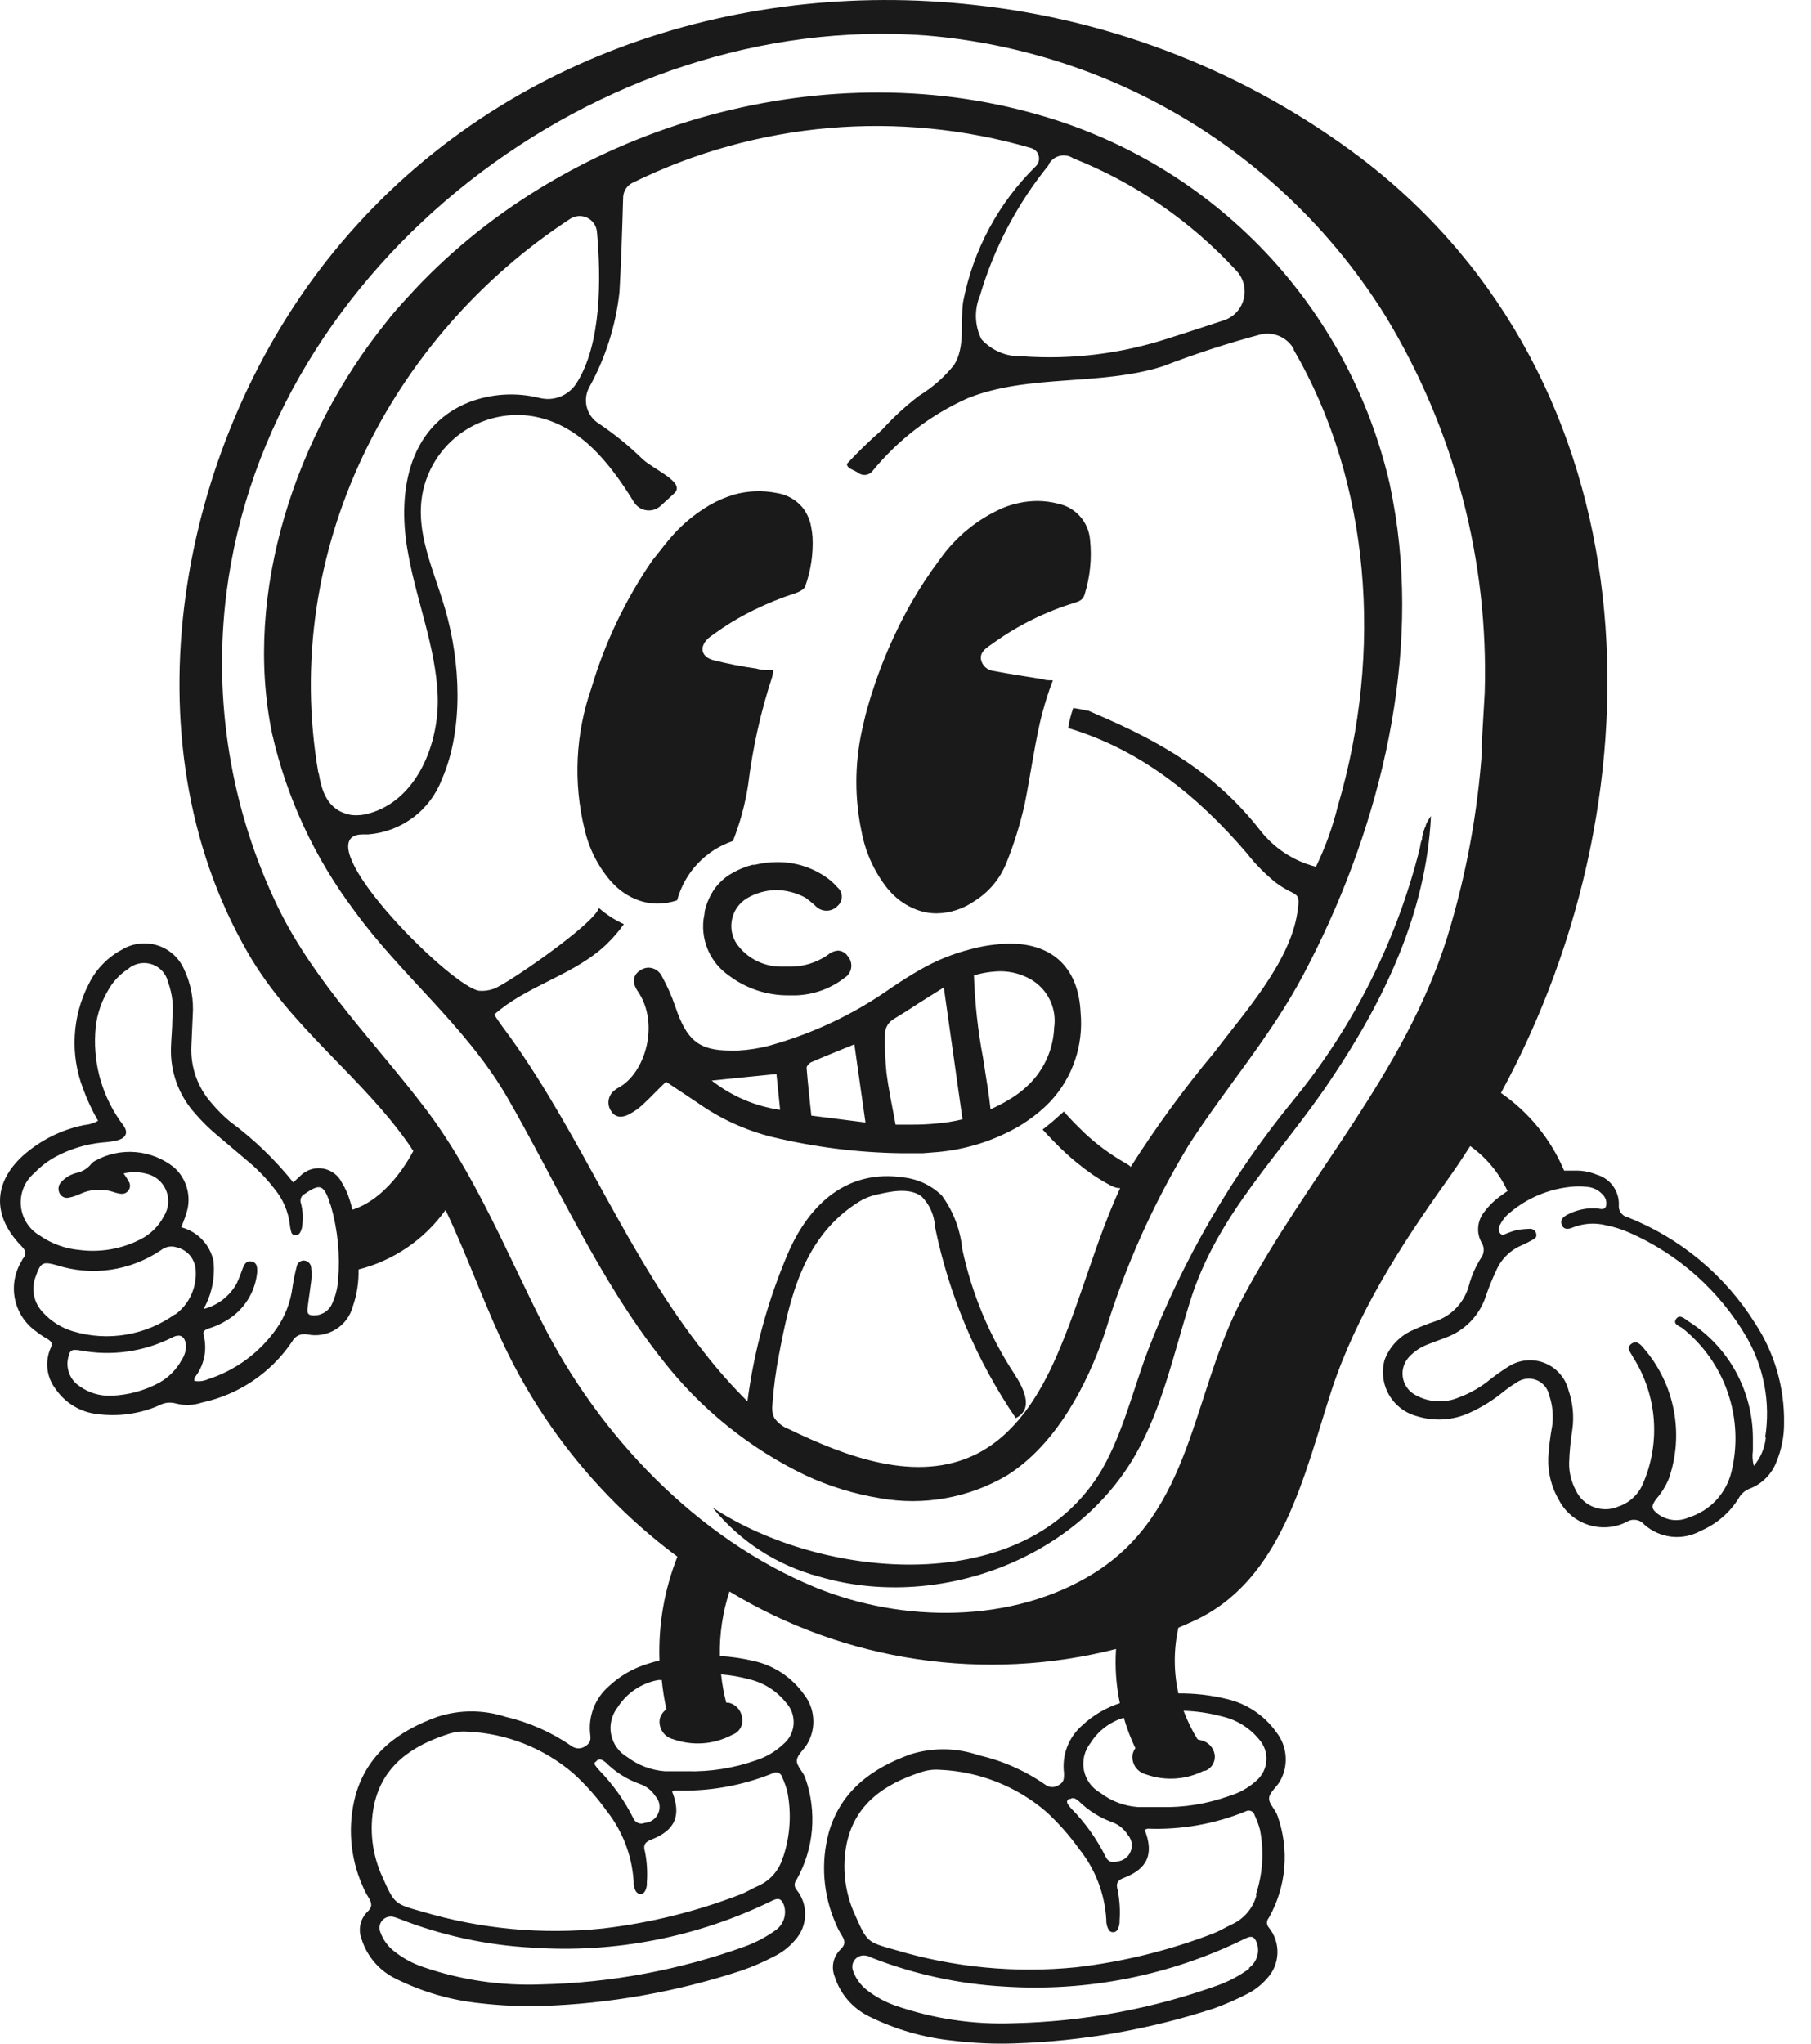 <?xml version="1.0" encoding="UTF-8"?> <svg xmlns="http://www.w3.org/2000/svg" width="39" height="44" viewBox="0 0 39 44" fill="none"><path d="M24.725 29.064C24.398 29.926 24.191 30.826 23.742 31.619C22.104 34.445 17.704 34.016 15.345 32.457C15.932 33.184 16.736 33.705 17.639 33.944C20.132 34.681 23.136 33.617 24.45 31.324C25.033 30.305 25.279 29.133 25.63 28.013C26.226 26.107 27.596 24.846 28.67 23.228C29.814 21.528 30.715 19.645 30.816 17.569C30.774 17.627 30.738 17.69 30.708 17.755C30.708 17.785 30.685 17.814 30.675 17.844C30.655 17.901 30.638 17.96 30.626 18.02C30.626 18.05 30.626 18.076 30.61 18.106C30.593 18.135 30.587 18.217 30.574 18.269C30.079 20.246 29.155 22.09 27.867 23.67C26.538 25.288 25.477 27.109 24.725 29.064Z" fill="#1A1A1A"></path><path d="M37.801 28.498C37.151 27.459 36.186 26.655 35.046 26.205C34.989 26.192 34.939 26.158 34.905 26.11C34.871 26.063 34.856 26.004 34.862 25.946C34.868 25.8 34.824 25.655 34.738 25.537C34.652 25.418 34.529 25.331 34.387 25.291C34.25 25.234 34.103 25.204 33.955 25.203C33.863 25.203 33.775 25.203 33.683 25.203C33.398 24.528 32.926 23.949 32.323 23.532C35.885 16.982 35.6 8.205 29.309 3.404C26.883 1.571 24.004 0.431 20.981 0.106C15.801 -0.471 10.421 1.307 7.033 5.614C3.852 9.656 2.679 15.895 5.33 20.5C6.263 22.137 7.8 23.175 8.838 24.685C8.857 24.718 8.878 24.75 8.901 24.78C8.766 25.036 8.314 25.812 7.59 26.045C7.574 25.979 7.554 25.91 7.534 25.845C7.494 25.711 7.437 25.584 7.364 25.465C7.325 25.385 7.268 25.315 7.196 25.262C7.125 25.209 7.041 25.173 6.953 25.159C6.865 25.144 6.775 25.151 6.691 25.179C6.606 25.206 6.529 25.254 6.466 25.317C6.424 25.354 6.388 25.393 6.316 25.458C5.921 24.964 5.462 24.523 4.953 24.148C4.81 24.029 4.679 23.897 4.56 23.755C4.259 23.42 4.102 22.98 4.121 22.53L4.15 21.875C4.177 21.532 4.114 21.188 3.967 20.876C3.914 20.754 3.837 20.644 3.738 20.554C3.64 20.464 3.524 20.397 3.397 20.356C3.27 20.315 3.136 20.301 3.004 20.317C2.871 20.332 2.744 20.375 2.63 20.444C2.316 20.61 2.064 20.872 1.909 21.191C1.733 21.534 1.631 21.911 1.61 22.296C1.588 22.681 1.648 23.067 1.785 23.428C1.873 23.672 1.982 23.907 2.112 24.132C2.018 24.184 1.914 24.215 1.807 24.224C1.321 24.323 0.869 24.549 0.497 24.879C-0.158 25.475 -0.158 26.189 0.454 26.821C0.549 26.916 0.585 26.991 0.494 27.099C0.483 27.114 0.474 27.131 0.467 27.148C0.317 27.392 0.264 27.684 0.321 27.965C0.378 28.246 0.539 28.495 0.772 28.661C0.853 28.725 0.938 28.782 1.028 28.832C1.1 28.878 1.139 28.923 1.096 29.012C1.03 29.156 1.004 29.315 1.022 29.473C1.04 29.631 1.101 29.781 1.198 29.906C1.301 30.056 1.435 30.182 1.591 30.275C1.747 30.369 1.921 30.427 2.102 30.446C2.555 30.505 3.015 30.44 3.433 30.256C3.488 30.226 3.549 30.207 3.612 30.201C3.675 30.195 3.739 30.202 3.799 30.22C3.981 30.265 4.172 30.257 4.35 30.197C5.141 30.027 5.836 29.558 6.289 28.887C6.319 28.828 6.367 28.781 6.426 28.752C6.486 28.724 6.553 28.716 6.617 28.73C6.828 28.774 7.047 28.735 7.23 28.622C7.413 28.509 7.546 28.329 7.6 28.121C7.687 27.867 7.728 27.6 7.721 27.332C8.478 27.14 9.142 26.686 9.595 26.051C10.087 27.083 10.457 28.177 10.965 29.195C11.818 30.899 13.059 32.379 14.588 33.515C14.307 34.225 14.175 34.986 14.202 35.749C14.113 35.772 14.028 35.795 13.94 35.824C13.63 35.92 13.347 36.084 13.111 36.306C12.964 36.433 12.851 36.595 12.781 36.776C12.711 36.958 12.687 37.154 12.711 37.347C12.727 37.458 12.711 37.53 12.61 37.593C12.566 37.625 12.513 37.643 12.459 37.643C12.405 37.643 12.352 37.625 12.308 37.593C11.876 37.294 11.391 37.08 10.88 36.961C10.407 36.808 9.898 36.808 9.425 36.961C8.589 37.262 7.918 37.747 7.659 38.644C7.482 39.297 7.535 39.991 7.81 40.609C7.845 40.694 7.888 40.777 7.937 40.855C8.006 40.969 8.029 41.051 7.911 41.163C7.835 41.237 7.783 41.333 7.761 41.437C7.739 41.541 7.748 41.65 7.787 41.749C7.845 41.934 7.941 42.106 8.068 42.253C8.195 42.4 8.352 42.52 8.527 42.604C9.096 42.888 9.713 43.067 10.346 43.131C10.78 43.181 11.218 43.201 11.656 43.19C13.126 43.142 14.581 42.884 15.978 42.423C16.213 42.341 16.442 42.241 16.662 42.126C16.837 42.042 16.992 41.922 17.118 41.775C17.253 41.628 17.332 41.438 17.338 41.238C17.345 41.038 17.279 40.843 17.154 40.688C17.128 40.658 17.113 40.619 17.113 40.58C17.113 40.54 17.128 40.501 17.154 40.471C17.339 40.142 17.452 39.776 17.485 39.4C17.517 39.023 17.469 38.644 17.344 38.287C17.301 38.149 17.151 38.025 17.16 37.901C17.17 37.776 17.321 37.665 17.39 37.537C17.485 37.372 17.528 37.182 17.513 36.992C17.499 36.802 17.427 36.621 17.308 36.473C17.047 36.109 16.661 35.854 16.223 35.759C15.986 35.703 15.745 35.668 15.502 35.654C15.492 35.183 15.562 34.713 15.709 34.265C16.945 35.014 18.318 35.509 19.747 35.721C21.176 35.934 22.634 35.86 24.034 35.503C24.008 35.894 24.036 36.286 24.116 36.669C23.817 36.766 23.543 36.927 23.313 37.141C23.166 37.267 23.052 37.428 22.982 37.609C22.912 37.791 22.889 37.986 22.914 38.179C22.914 38.294 22.914 38.366 22.812 38.425C22.769 38.458 22.716 38.476 22.661 38.476C22.607 38.476 22.554 38.458 22.511 38.425C22.078 38.124 21.592 37.909 21.079 37.792C20.605 37.628 20.09 37.62 19.611 37.77C18.779 38.068 18.107 38.556 17.848 39.453C17.672 40.106 17.725 40.8 17.999 41.418C18.033 41.503 18.075 41.586 18.124 41.664C18.196 41.775 18.219 41.86 18.101 41.971C18.024 42.046 17.971 42.141 17.948 42.245C17.926 42.35 17.936 42.459 17.976 42.558C18.035 42.743 18.13 42.914 18.257 43.061C18.384 43.208 18.539 43.327 18.713 43.413C19.284 43.697 19.901 43.874 20.535 43.937C20.97 43.99 21.408 44.01 21.846 43.995C23.309 43.949 24.759 43.694 26.151 43.239C26.385 43.154 26.614 43.055 26.835 42.941C27.01 42.857 27.165 42.738 27.291 42.59C27.426 42.444 27.504 42.253 27.51 42.053C27.517 41.854 27.452 41.659 27.327 41.503C27.3 41.474 27.285 41.435 27.285 41.395C27.285 41.355 27.3 41.317 27.327 41.287C27.512 40.957 27.625 40.592 27.657 40.215C27.689 39.838 27.64 39.459 27.514 39.102C27.474 38.965 27.324 38.84 27.33 38.716C27.337 38.592 27.491 38.48 27.563 38.352C27.658 38.187 27.701 37.998 27.686 37.808C27.672 37.618 27.6 37.437 27.481 37.288C27.221 36.924 26.834 36.669 26.396 36.574C26.063 36.494 25.721 36.456 25.377 36.459C25.273 35.994 25.273 35.511 25.377 35.045C25.492 34.995 25.61 34.946 25.725 34.891C27.612 34.016 28.087 31.747 28.673 29.939C29.211 28.301 30.161 26.821 31.15 25.432C31.327 25.186 31.498 24.931 31.661 24.675C32.008 24.922 32.285 25.255 32.464 25.642L32.294 25.763C32.169 25.855 32.058 25.965 31.966 26.09C31.892 26.181 31.846 26.291 31.834 26.408C31.822 26.525 31.846 26.642 31.901 26.745C31.934 26.793 31.952 26.851 31.952 26.909C31.952 26.968 31.934 27.025 31.901 27.073C31.78 27.261 31.689 27.466 31.632 27.682C31.583 27.861 31.489 28.026 31.361 28.16C31.232 28.295 31.072 28.395 30.895 28.452C30.745 28.501 30.599 28.559 30.456 28.625C30.309 28.684 30.177 28.773 30.067 28.886C29.957 28.998 29.872 29.133 29.817 29.28C29.782 29.406 29.773 29.537 29.79 29.666C29.806 29.796 29.848 29.92 29.914 30.033C29.979 30.146 30.066 30.244 30.17 30.323C30.273 30.402 30.392 30.459 30.518 30.492C30.894 30.608 31.299 30.58 31.655 30.414C31.909 30.298 32.147 30.151 32.363 29.975C32.456 29.899 32.554 29.83 32.657 29.768C32.718 29.724 32.789 29.696 32.863 29.686C32.938 29.676 33.014 29.685 33.084 29.712C33.154 29.739 33.216 29.783 33.265 29.841C33.313 29.898 33.347 29.967 33.362 30.04C33.434 30.251 33.456 30.475 33.427 30.695C33.384 30.926 33.355 31.159 33.342 31.393C33.332 31.71 33.411 32.023 33.572 32.297C33.704 32.551 33.931 32.742 34.204 32.83C34.477 32.919 34.773 32.896 35.029 32.768C35.089 32.729 35.16 32.714 35.23 32.724C35.3 32.734 35.364 32.77 35.41 32.824C35.574 32.97 35.779 33.062 35.998 33.086C36.216 33.11 36.436 33.065 36.628 32.958C36.964 32.814 37.248 32.571 37.441 32.261C37.498 32.156 37.593 32.078 37.706 32.041C37.832 31.989 37.946 31.911 38.04 31.813C38.135 31.715 38.209 31.599 38.257 31.471C38.366 31.208 38.422 30.925 38.42 30.64C38.432 29.88 38.217 29.134 37.801 28.498ZM3.914 29.277C3.803 29.483 3.636 29.653 3.433 29.768C3.113 29.942 2.757 30.038 2.394 30.05C2.152 30.06 1.913 29.988 1.716 29.847C1.622 29.786 1.547 29.699 1.502 29.597C1.457 29.494 1.442 29.381 1.46 29.271C1.503 29.061 1.529 29.045 1.739 29.077C2.407 29.202 3.097 29.104 3.704 28.799C3.878 28.707 3.98 28.766 4.006 28.959C4.009 29.072 3.977 29.183 3.914 29.277ZM3.77 28.295C3.457 28.52 3.097 28.67 2.717 28.734C2.337 28.799 1.947 28.775 1.578 28.665C1.326 28.591 1.099 28.449 0.923 28.255C0.826 28.154 0.76 28.028 0.733 27.891C0.706 27.754 0.718 27.613 0.769 27.482C0.874 27.181 0.92 27.155 1.221 27.24C1.596 27.36 1.994 27.393 2.384 27.337C2.774 27.28 3.146 27.135 3.472 26.913C3.518 26.877 3.571 26.854 3.628 26.843C3.685 26.833 3.744 26.837 3.799 26.854C3.918 26.88 4.024 26.947 4.1 27.042C4.175 27.138 4.216 27.256 4.216 27.378C4.224 27.557 4.187 27.735 4.109 27.897C4.032 28.059 3.915 28.199 3.77 28.304V28.295ZM7.282 27.538C7.273 27.714 7.232 27.887 7.161 28.049C7.13 28.128 7.077 28.196 7.008 28.244C6.938 28.293 6.856 28.319 6.771 28.321C6.643 28.321 6.607 28.291 6.624 28.157C6.647 27.964 6.679 27.774 6.702 27.581C6.712 27.488 6.712 27.395 6.702 27.302C6.701 27.26 6.684 27.219 6.655 27.188C6.625 27.158 6.584 27.14 6.542 27.139C6.504 27.139 6.467 27.153 6.439 27.178C6.411 27.204 6.393 27.238 6.388 27.276C6.35 27.419 6.321 27.565 6.299 27.712C6.258 28.035 6.139 28.343 5.952 28.609C5.592 29.122 5.074 29.504 4.478 29.696C4.386 29.736 4.285 29.749 4.186 29.732C4.185 29.71 4.185 29.689 4.186 29.667C4.289 29.54 4.36 29.391 4.395 29.232C4.43 29.073 4.427 28.908 4.386 28.75C4.353 28.652 4.432 28.625 4.504 28.599C4.708 28.536 4.899 28.433 5.064 28.298C5.336 28.067 5.507 27.739 5.539 27.384C5.539 27.289 5.539 27.191 5.428 27.161C5.316 27.132 5.261 27.214 5.228 27.305C5.195 27.397 5.146 27.532 5.097 27.633C5.022 27.769 4.92 27.887 4.797 27.982C4.674 28.077 4.533 28.145 4.383 28.183C4.562 27.867 4.636 27.503 4.596 27.142C4.557 26.97 4.473 26.813 4.351 26.686C4.229 26.559 4.074 26.469 3.904 26.424C3.947 26.303 3.989 26.212 4.016 26.113C4.071 25.941 4.075 25.756 4.026 25.581C3.978 25.407 3.88 25.25 3.744 25.131C3.507 24.943 3.221 24.83 2.92 24.805C2.619 24.78 2.317 24.844 2.053 24.99C2.021 25.006 1.992 25.029 1.968 25.055C1.886 25.159 1.77 25.23 1.64 25.255C1.514 25.288 1.4 25.357 1.313 25.455C1.284 25.487 1.267 25.526 1.261 25.568C1.256 25.61 1.264 25.653 1.283 25.691C1.302 25.729 1.334 25.759 1.373 25.776C1.412 25.792 1.456 25.795 1.496 25.782C1.568 25.768 1.639 25.744 1.706 25.714C1.934 25.603 2.195 25.584 2.436 25.661C2.488 25.681 2.542 25.694 2.597 25.701C2.629 25.706 2.662 25.702 2.692 25.69C2.723 25.677 2.748 25.656 2.767 25.629C2.786 25.603 2.797 25.571 2.799 25.539C2.801 25.506 2.793 25.474 2.777 25.445C2.743 25.383 2.704 25.323 2.663 25.265C2.816 25.226 2.977 25.226 3.131 25.265C3.228 25.284 3.319 25.325 3.396 25.387C3.473 25.448 3.534 25.528 3.573 25.618C3.612 25.709 3.629 25.807 3.622 25.905C3.614 26.004 3.583 26.099 3.531 26.182C3.419 26.398 3.243 26.573 3.026 26.683C2.623 26.89 2.166 26.97 1.716 26.913C1.409 26.886 1.114 26.78 0.861 26.605C0.745 26.538 0.647 26.445 0.576 26.332C0.504 26.22 0.461 26.092 0.449 25.959C0.438 25.826 0.458 25.693 0.509 25.57C0.56 25.447 0.64 25.338 0.743 25.252C0.866 25.124 1.008 25.013 1.162 24.924C1.486 24.743 1.844 24.632 2.214 24.597C2.324 24.591 2.434 24.574 2.541 24.548C2.728 24.492 2.764 24.368 2.649 24.22C2.224 23.657 2.012 22.96 2.05 22.255C2.063 21.93 2.156 21.612 2.322 21.332C2.425 21.144 2.572 20.984 2.751 20.867C2.82 20.806 2.903 20.764 2.993 20.745C3.083 20.726 3.177 20.731 3.264 20.759C3.352 20.787 3.43 20.838 3.493 20.905C3.555 20.973 3.599 21.055 3.619 21.145C3.712 21.398 3.743 21.67 3.711 21.938C3.711 22.141 3.688 22.344 3.682 22.55C3.663 23.075 3.85 23.585 4.202 23.975C4.348 24.144 4.506 24.3 4.678 24.443L5.379 25.036C5.576 25.204 5.755 25.393 5.913 25.599C6.092 25.815 6.206 26.077 6.24 26.356C6.245 26.411 6.255 26.466 6.27 26.519C6.274 26.543 6.287 26.563 6.306 26.578C6.325 26.592 6.348 26.599 6.371 26.598C6.389 26.596 6.407 26.591 6.422 26.581C6.438 26.571 6.451 26.558 6.46 26.542C6.493 26.486 6.511 26.421 6.512 26.356C6.529 26.208 6.519 26.058 6.483 25.914C6.467 25.876 6.466 25.834 6.48 25.796C6.494 25.757 6.522 25.726 6.558 25.707C6.886 25.481 6.961 25.504 7.095 25.864C7.095 25.9 7.118 25.933 7.128 25.969C7.274 26.482 7.326 27.017 7.282 27.548V27.538ZM12.852 37.904C12.931 37.851 12.986 37.904 13.045 37.946C13.253 38.155 13.505 38.313 13.782 38.411C13.918 38.457 14.033 38.547 14.11 38.667C14.155 38.714 14.185 38.773 14.198 38.837C14.211 38.901 14.205 38.968 14.181 39.028C14.157 39.089 14.117 39.142 14.064 39.181C14.012 39.219 13.949 39.242 13.884 39.247C13.861 39.257 13.837 39.262 13.812 39.262C13.787 39.263 13.762 39.258 13.739 39.248C13.716 39.239 13.696 39.225 13.678 39.207C13.661 39.189 13.647 39.168 13.638 39.145C13.445 38.76 13.193 38.408 12.891 38.1C12.864 38.07 12.839 38.038 12.816 38.005C12.783 37.943 12.822 37.943 12.849 37.914L12.852 37.904ZM16.718 41.546C16.509 41.699 16.28 41.821 16.037 41.909C14.627 42.417 13.144 42.692 11.646 42.725C10.784 42.757 9.923 42.63 9.107 42.348C8.888 42.274 8.683 42.163 8.501 42.021C8.36 41.915 8.253 41.77 8.193 41.605C8.174 41.562 8.168 41.514 8.175 41.467C8.183 41.42 8.204 41.377 8.236 41.342C8.268 41.307 8.31 41.282 8.356 41.271C8.401 41.259 8.45 41.262 8.494 41.277C8.53 41.286 8.565 41.298 8.599 41.313C9.509 41.67 10.47 41.879 11.446 41.932C13.234 42.058 15.024 41.709 16.633 40.92C16.767 40.855 16.829 40.881 16.882 41.019C16.913 41.112 16.913 41.214 16.884 41.308C16.855 41.403 16.797 41.486 16.718 41.546ZM16.866 39.97C16.829 40.109 16.762 40.237 16.67 40.347C16.578 40.456 16.462 40.544 16.331 40.602C16.197 40.661 16.073 40.74 15.935 40.792C14.986 41.157 13.996 41.402 12.986 41.52C11.679 41.656 10.357 41.533 9.097 41.159C8.498 40.992 8.494 40.992 8.242 40.426C8.013 39.939 7.948 39.391 8.055 38.863C8.239 38.012 8.871 37.589 9.644 37.337C9.776 37.292 9.915 37.273 10.054 37.282C10.898 37.316 11.706 37.633 12.347 38.182C12.613 38.424 12.852 38.693 13.062 38.985C13.406 39.42 13.61 39.95 13.645 40.504C13.64 40.578 13.656 40.652 13.691 40.717C13.75 40.802 13.838 40.806 13.891 40.717C13.921 40.66 13.935 40.595 13.93 40.531C13.946 40.311 13.933 40.091 13.891 39.876C13.851 39.741 13.871 39.666 14.025 39.607C14.536 39.41 14.68 39.093 14.474 38.572C14.494 38.561 14.516 38.553 14.539 38.549C15.259 38.575 15.975 38.449 16.643 38.179C16.661 38.168 16.681 38.161 16.702 38.16C16.723 38.158 16.744 38.161 16.763 38.169C16.783 38.178 16.8 38.19 16.814 38.206C16.828 38.222 16.837 38.24 16.843 38.261C16.889 38.36 16.927 38.463 16.954 38.569C17.048 39.04 17.017 39.528 16.866 39.983V39.97ZM15.978 36.961C15.965 36.888 15.931 36.82 15.881 36.767C15.83 36.713 15.764 36.676 15.693 36.659H15.64C15.587 36.459 15.55 36.256 15.529 36.05C15.734 36.066 15.937 36.101 16.135 36.155C16.451 36.23 16.733 36.41 16.934 36.666C16.99 36.728 17.032 36.8 17.059 36.879C17.085 36.958 17.096 37.041 17.09 37.123C17.084 37.206 17.061 37.287 17.023 37.361C16.985 37.435 16.933 37.5 16.869 37.553C16.7 37.711 16.499 37.83 16.279 37.901C15.802 38.069 15.298 38.149 14.792 38.136C14.638 38.136 14.464 38.136 14.323 38.136C14.029 38.115 13.746 38.009 13.511 37.832C13.42 37.78 13.342 37.709 13.282 37.624C13.221 37.539 13.18 37.443 13.16 37.34C13.14 37.238 13.143 37.133 13.168 37.032C13.193 36.93 13.239 36.836 13.304 36.754C13.401 36.602 13.529 36.472 13.679 36.372C13.829 36.272 13.998 36.203 14.176 36.171H14.251C14.272 36.384 14.306 36.595 14.352 36.803C14.313 36.828 14.28 36.861 14.255 36.901C14.229 36.939 14.212 36.983 14.205 37.029C14.195 37.122 14.219 37.215 14.272 37.291C14.325 37.367 14.403 37.422 14.493 37.445C14.701 37.519 14.922 37.549 15.142 37.533C15.362 37.517 15.577 37.454 15.771 37.35C15.848 37.323 15.912 37.267 15.95 37.195C15.988 37.123 15.998 37.04 15.978 36.961ZM23.041 38.736C23.117 38.683 23.176 38.736 23.231 38.778C23.441 38.985 23.694 39.142 23.972 39.24C24.1 39.291 24.209 39.382 24.283 39.499C24.327 39.547 24.356 39.606 24.368 39.669C24.38 39.733 24.373 39.798 24.35 39.859C24.326 39.919 24.287 39.972 24.235 40.01C24.183 40.049 24.122 40.073 24.057 40.078C24.034 40.089 24.01 40.094 23.985 40.094C23.96 40.095 23.935 40.09 23.912 40.08C23.889 40.071 23.869 40.057 23.851 40.039C23.834 40.021 23.82 40 23.811 39.977C23.618 39.59 23.365 39.236 23.061 38.929C23.034 38.899 23.01 38.867 22.989 38.834C22.963 38.762 22.999 38.745 23.028 38.726L23.041 38.736ZM26.907 42.381C26.7 42.533 26.471 42.656 26.229 42.744C24.818 43.25 23.334 43.526 21.836 43.56C20.97 43.594 20.105 43.466 19.287 43.183C19.069 43.107 18.864 42.996 18.681 42.856C18.54 42.749 18.433 42.605 18.373 42.44C18.355 42.397 18.35 42.349 18.358 42.303C18.366 42.257 18.387 42.215 18.419 42.18C18.451 42.146 18.491 42.121 18.537 42.109C18.582 42.097 18.63 42.098 18.674 42.112C18.71 42.112 18.743 42.139 18.779 42.152C19.689 42.507 20.65 42.716 21.626 42.771C23.418 42.888 25.209 42.531 26.819 41.736C26.953 41.67 27.016 41.693 27.068 41.834C27.1 41.93 27.101 42.034 27.07 42.131C27.038 42.228 26.977 42.312 26.894 42.371L26.907 42.381ZM27.058 40.806C27.021 40.944 26.955 41.072 26.862 41.18C26.77 41.289 26.654 41.376 26.524 41.434C26.39 41.497 26.265 41.575 26.128 41.628C25.179 41.993 24.189 42.237 23.179 42.355C21.866 42.487 20.541 42.36 19.277 41.981C18.677 41.814 18.674 41.814 18.422 41.248C18.193 40.761 18.128 40.213 18.235 39.685C18.419 38.834 19.051 38.411 19.824 38.159C19.955 38.113 20.095 38.094 20.234 38.104C21.078 38.138 21.885 38.455 22.527 39.004C22.791 39.246 23.029 39.515 23.238 39.807C23.586 40.24 23.791 40.771 23.824 41.326C23.82 41.4 23.836 41.474 23.87 41.539C23.88 41.558 23.894 41.574 23.911 41.585C23.929 41.596 23.949 41.601 23.97 41.601C23.991 41.601 24.011 41.596 24.029 41.585C24.047 41.574 24.061 41.558 24.07 41.539C24.1 41.482 24.113 41.417 24.11 41.352C24.126 41.133 24.112 40.913 24.07 40.697C24.031 40.563 24.05 40.488 24.201 40.432C24.712 40.236 24.857 39.918 24.65 39.394C24.672 39.385 24.695 39.377 24.719 39.371C25.438 39.398 26.155 39.272 26.822 39.001C26.84 38.99 26.86 38.983 26.881 38.982C26.901 38.98 26.922 38.983 26.942 38.992C26.961 38.999 26.978 39.012 26.991 39.028C27.005 39.044 27.014 39.063 27.019 39.083C27.067 39.183 27.105 39.287 27.134 39.394C27.225 39.861 27.195 40.344 27.045 40.796L27.058 40.806ZM25.948 38.13C26.018 38.103 26.078 38.054 26.116 37.989C26.154 37.924 26.169 37.847 26.157 37.773C26.145 37.7 26.111 37.633 26.06 37.579C26.01 37.525 25.944 37.488 25.872 37.471L25.79 37.449C25.669 37.254 25.569 37.048 25.489 36.833C25.768 36.841 26.045 36.882 26.314 36.954C26.63 37.026 26.913 37.201 27.117 37.452C27.172 37.514 27.214 37.587 27.241 37.666C27.267 37.745 27.278 37.828 27.271 37.911C27.265 37.994 27.243 38.075 27.205 38.149C27.167 38.223 27.115 38.289 27.052 38.343C26.882 38.495 26.681 38.607 26.462 38.67C25.985 38.841 25.481 38.921 24.974 38.906C24.817 38.906 24.663 38.906 24.506 38.906C24.211 38.885 23.928 38.778 23.693 38.598C23.603 38.547 23.524 38.477 23.463 38.392C23.403 38.308 23.361 38.211 23.341 38.109C23.322 38.007 23.325 37.901 23.35 37.8C23.375 37.699 23.422 37.605 23.487 37.524C23.651 37.263 23.905 37.071 24.201 36.983C24.266 37.208 24.349 37.428 24.45 37.639C24.419 37.682 24.398 37.733 24.388 37.786C24.378 37.878 24.402 37.971 24.454 38.048C24.508 38.124 24.586 38.179 24.676 38.202C24.88 38.276 25.097 38.306 25.314 38.292C25.53 38.278 25.742 38.219 25.934 38.12L25.948 38.13ZM31.917 16.121C31.824 17.493 31.573 18.851 31.17 20.166C30.239 23.143 28.156 25.298 26.73 28.003C25.666 30.024 25.682 32.546 23.556 33.872C21.806 34.963 19.434 34.943 17.567 34.18C15.005 33.129 12.898 30.905 11.669 28.465C10.883 26.913 10.231 25.282 9.169 23.88C8.108 22.478 6.787 21.171 5.991 19.543C4.971 17.439 4.584 15.084 4.877 12.764C5.775 5.66 12.908 0.233 19.948 0.764C21.955 0.93 23.894 1.563 25.612 2.613C27.329 3.663 28.777 5.1 29.84 6.81C31.321 9.252 32.062 12.071 31.973 14.925C31.947 15.322 31.93 15.718 31.904 16.111L31.917 16.121ZM38.027 30.954C38.004 31.177 37.914 31.388 37.769 31.56C37.74 31.453 37.733 31.342 37.749 31.232C37.749 31.137 37.749 31.046 37.749 30.954C37.746 30.453 37.617 29.96 37.374 29.521C37.131 29.083 36.781 28.713 36.356 28.445C36.281 28.393 36.17 28.285 36.094 28.399C36.019 28.514 36.166 28.547 36.235 28.599C36.686 28.96 37.025 29.443 37.211 29.99C37.398 30.537 37.424 31.126 37.287 31.688C37.232 31.917 37.118 32.127 36.958 32.3C36.797 32.472 36.594 32.599 36.37 32.67C36.264 32.718 36.148 32.737 36.033 32.726C35.918 32.714 35.808 32.672 35.714 32.605C35.563 32.49 35.55 32.434 35.665 32.277C35.781 32.145 35.874 31.994 35.94 31.832C36.103 31.36 36.139 30.854 36.045 30.364C35.952 29.874 35.731 29.417 35.406 29.038C35.337 28.953 35.246 28.845 35.128 28.936C35.01 29.028 35.128 29.13 35.17 29.225C35.427 29.629 35.579 30.091 35.615 30.568C35.65 31.046 35.567 31.525 35.373 31.963C35.325 32.073 35.253 32.172 35.164 32.253C35.075 32.334 34.97 32.396 34.856 32.434C34.688 32.509 34.497 32.514 34.324 32.449C34.152 32.384 34.012 32.254 33.935 32.087C33.839 31.907 33.789 31.705 33.791 31.501C33.799 31.26 33.822 31.019 33.86 30.78C33.9 30.495 33.872 30.204 33.778 29.932C33.744 29.799 33.679 29.675 33.587 29.573C33.496 29.47 33.381 29.391 33.252 29.342C33.124 29.293 32.985 29.276 32.849 29.292C32.712 29.308 32.581 29.357 32.467 29.434C32.309 29.534 32.157 29.644 32.012 29.762C31.829 29.899 31.627 30.009 31.412 30.089C31.262 30.152 31.098 30.179 30.935 30.169C30.772 30.159 30.614 30.111 30.472 30.03C30.401 29.991 30.34 29.935 30.294 29.868C30.248 29.8 30.219 29.723 30.208 29.642C30.197 29.562 30.205 29.479 30.232 29.402C30.258 29.325 30.302 29.256 30.361 29.198C30.471 29.085 30.606 28.998 30.754 28.943L31.118 28.805C31.324 28.733 31.511 28.613 31.664 28.457C31.817 28.3 31.932 28.11 31.999 27.902C32.062 27.718 32.135 27.537 32.218 27.361C32.325 27.11 32.527 26.912 32.779 26.808C32.854 26.775 32.929 26.736 33.001 26.696C33.074 26.657 33.096 26.631 33.083 26.565C33.078 26.533 33.06 26.504 33.034 26.484C33.008 26.464 32.975 26.454 32.943 26.457C32.85 26.459 32.758 26.468 32.667 26.483C32.596 26.501 32.526 26.524 32.458 26.552C32.405 26.572 32.349 26.614 32.304 26.552C32.284 26.526 32.274 26.493 32.274 26.46C32.274 26.428 32.284 26.395 32.304 26.369C32.358 26.261 32.437 26.167 32.533 26.094C32.899 25.79 33.347 25.602 33.821 25.553C33.939 25.539 34.059 25.539 34.178 25.553C34.303 25.563 34.42 25.619 34.505 25.71C34.54 25.742 34.566 25.782 34.581 25.827C34.595 25.872 34.597 25.92 34.587 25.966C34.551 26.074 34.443 26.015 34.368 26.015C34.154 26.005 33.941 26.052 33.752 26.153C33.666 26.198 33.591 26.261 33.634 26.372C33.676 26.483 33.781 26.467 33.87 26.428C34.096 26.338 34.344 26.321 34.581 26.379C34.753 26.413 34.921 26.466 35.082 26.536C36.144 27.001 37.031 27.791 37.614 28.792C37.989 29.443 38.13 30.202 38.014 30.944L38.027 30.954Z" fill="#1A1A1A"></path><path d="M14.159 19.455C14.303 19.454 14.446 19.43 14.582 19.383C14.662 19.088 14.814 18.817 15.024 18.594C15.233 18.372 15.495 18.204 15.784 18.106C15.939 17.714 16.049 17.307 16.112 16.891C16.209 16.102 16.382 15.324 16.63 14.569C16.64 14.523 16.648 14.477 16.652 14.431C16.525 14.431 16.407 14.431 16.292 14.395C15.976 14.351 15.662 14.289 15.352 14.211C15.083 14.13 15.06 13.91 15.267 13.73L15.368 13.655L15.562 13.52C15.779 13.376 16.005 13.245 16.24 13.131C16.528 12.99 16.826 12.87 17.131 12.771C17.209 12.744 17.321 12.689 17.341 12.623C17.462 12.283 17.516 11.922 17.498 11.562C17.492 11.483 17.481 11.404 17.465 11.326C17.439 11.196 17.387 11.072 17.311 10.963C17.17 10.775 16.96 10.65 16.728 10.615C16.42 10.553 16.102 10.566 15.801 10.651C15.62 10.706 15.446 10.78 15.283 10.874C14.934 11.078 14.625 11.345 14.372 11.66C14.261 11.794 14.159 11.932 14.045 12.07C13.467 12.913 13.024 13.841 12.734 14.821C12.394 15.794 12.343 16.845 12.587 17.847C12.679 18.256 12.869 18.637 13.14 18.957C13.183 19.003 13.226 19.049 13.275 19.095C13.43 19.238 13.616 19.345 13.819 19.406C13.929 19.438 14.044 19.455 14.159 19.455Z" fill="#1A1A1A"></path><path d="M22.789 10.845C22.642 10.806 22.49 10.786 22.337 10.786C22.083 10.788 21.831 10.839 21.596 10.936C21.05 11.175 20.58 11.559 20.237 12.047C20.011 12.348 19.804 12.663 19.618 12.99C19.21 13.713 18.892 14.483 18.668 15.283C18.625 15.44 18.589 15.61 18.556 15.754C18.404 16.467 18.404 17.203 18.556 17.916C18.64 18.357 18.829 18.771 19.107 19.124L19.195 19.223C19.34 19.377 19.516 19.497 19.713 19.576C19.858 19.635 20.014 19.665 20.171 19.665C20.464 19.66 20.748 19.567 20.987 19.399C21.299 19.205 21.54 18.915 21.675 18.574C21.839 18.167 21.969 17.747 22.065 17.32C22.183 16.74 22.262 16.154 22.393 15.567C22.435 15.387 22.484 15.21 22.54 15.03C22.579 14.903 22.625 14.775 22.674 14.647C22.576 14.647 22.517 14.647 22.462 14.624C22.104 14.565 21.744 14.513 21.387 14.444C21.323 14.435 21.262 14.407 21.215 14.362C21.168 14.317 21.137 14.259 21.125 14.195C21.105 14.061 21.2 13.982 21.298 13.91L21.423 13.822C21.948 13.45 22.53 13.165 23.146 12.977C23.251 12.944 23.326 12.911 23.359 12.793C23.477 12.413 23.516 12.013 23.474 11.618C23.458 11.432 23.382 11.257 23.259 11.118C23.136 10.979 22.971 10.883 22.789 10.845Z" fill="#1A1A1A"></path><path d="M21.744 20.316C21.457 20.322 21.172 20.363 20.895 20.438C20.506 20.538 20.132 20.692 19.785 20.896C19.608 20.998 19.431 21.109 19.261 21.224L19.211 21.256C18.416 21.821 17.53 22.244 16.59 22.507C16.362 22.569 16.128 22.606 15.892 22.619H15.735C15.044 22.619 14.788 22.393 14.546 21.682C14.47 21.456 14.373 21.236 14.258 21.027C14.232 20.971 14.191 20.922 14.14 20.888C14.088 20.854 14.028 20.835 13.966 20.834C13.901 20.835 13.839 20.856 13.786 20.893C13.629 20.994 13.602 21.155 13.74 21.351C14.212 22.046 13.894 23.113 13.314 23.421C13.277 23.44 13.243 23.465 13.212 23.493C13.151 23.548 13.113 23.624 13.105 23.706C13.097 23.788 13.12 23.87 13.17 23.935C13.19 23.969 13.219 23.997 13.254 24.015C13.288 24.035 13.327 24.044 13.366 24.044C13.432 24.04 13.496 24.021 13.553 23.988C13.65 23.937 13.741 23.875 13.822 23.801C13.995 23.644 14.149 23.474 14.343 23.29L15.021 23.742C15.506 24.085 16.05 24.335 16.626 24.479C17.538 24.698 18.471 24.816 19.408 24.829H19.608C19.696 24.829 19.785 24.829 19.873 24.829L20.201 24.803C20.799 24.748 21.378 24.567 21.901 24.273C21.99 24.224 22.072 24.168 22.154 24.112C22.32 23.997 22.475 23.865 22.616 23.719C22.854 23.464 23.036 23.162 23.149 22.831C23.262 22.501 23.303 22.151 23.271 21.803C23.228 20.854 22.684 20.316 21.744 20.316ZM15.332 23.264L16.721 23.123C16.748 23.372 16.77 23.621 16.8 23.896C16.26 23.818 15.75 23.599 15.322 23.261L15.332 23.264ZM17.472 24.02C17.436 23.67 17.396 23.329 17.37 22.989C17.37 22.95 17.429 22.887 17.472 22.868C17.773 22.737 18.078 22.616 18.399 22.485C18.477 23.038 18.553 23.578 18.638 24.168L17.472 24.02ZM20.181 24.188C20.003 24.206 19.823 24.215 19.644 24.214H19.287C19.218 23.834 19.136 23.464 19.09 23.09C19.063 22.822 19.052 22.552 19.057 22.281C19.055 22.21 19.073 22.139 19.109 22.077C19.145 22.015 19.197 21.965 19.261 21.931C19.441 21.823 19.621 21.708 19.804 21.587L20.325 21.26C20.404 21.823 20.483 22.363 20.558 22.897C20.587 23.117 20.62 23.333 20.65 23.552L20.728 24.099C20.549 24.143 20.366 24.173 20.181 24.188ZM22.701 22.131C22.682 22.569 22.505 22.985 22.203 23.303C22.064 23.447 21.906 23.572 21.734 23.673C21.605 23.752 21.47 23.822 21.331 23.883C21.315 23.726 21.292 23.555 21.269 23.411L21.171 22.782C21.059 22.195 20.994 21.599 20.974 21.001C21.16 20.945 21.353 20.915 21.547 20.912C21.777 20.913 22.004 20.974 22.203 21.089C22.38 21.193 22.522 21.347 22.611 21.532C22.7 21.717 22.731 21.924 22.701 22.128V22.131Z" fill="#1A1A1A"></path><path d="M16.253 18.62H16.204C16.058 18.657 15.918 18.714 15.788 18.787C15.552 18.912 15.367 19.115 15.263 19.36C15.224 19.445 15.194 19.534 15.175 19.625C15.175 19.688 15.155 19.75 15.149 19.809C15.124 20.041 15.163 20.275 15.261 20.487C15.359 20.698 15.513 20.879 15.706 21.011C16.076 21.288 16.527 21.436 16.99 21.43H17.151C17.529 21.416 17.893 21.283 18.192 21.05C18.23 21.026 18.262 20.994 18.286 20.956C18.31 20.919 18.325 20.876 18.331 20.832C18.337 20.788 18.333 20.743 18.32 20.7C18.307 20.657 18.285 20.618 18.255 20.585C18.232 20.55 18.202 20.521 18.166 20.501C18.13 20.48 18.09 20.469 18.048 20.467C17.968 20.472 17.893 20.503 17.832 20.555C17.583 20.731 17.284 20.821 16.98 20.811H16.793C16.628 20.808 16.465 20.769 16.315 20.698C16.165 20.627 16.032 20.525 15.925 20.398C15.857 20.322 15.807 20.232 15.777 20.134C15.748 20.036 15.741 19.933 15.757 19.831C15.772 19.73 15.809 19.634 15.866 19.549C15.923 19.464 15.998 19.393 16.086 19.34C16.277 19.227 16.495 19.166 16.718 19.163C16.937 19.166 17.152 19.223 17.344 19.327C17.433 19.391 17.517 19.461 17.596 19.537C17.66 19.587 17.74 19.612 17.821 19.607C17.902 19.601 17.979 19.566 18.035 19.507C18.064 19.483 18.087 19.452 18.104 19.417C18.119 19.382 18.128 19.344 18.128 19.306C18.128 19.268 18.119 19.23 18.104 19.195C18.087 19.16 18.064 19.13 18.035 19.105C17.964 19.022 17.883 18.95 17.793 18.888C17.487 18.675 17.123 18.561 16.751 18.561C16.583 18.56 16.416 18.58 16.253 18.62Z" fill="#1A1A1A"></path><path d="M22.383 2.477C17.629 1.095 12.079 2.745 8.773 6.407C8.609 6.584 8.445 6.767 8.304 6.954C6.381 9.341 5.228 12.754 5.86 15.797C6.174 17.175 6.776 18.472 7.626 19.602C8.648 21.011 10.008 22.069 10.903 23.591C11.99 25.475 12.895 27.545 14.254 29.264C15.076 30.325 16.134 31.18 17.344 31.763C17.855 32.001 18.396 32.167 18.953 32.258C19.893 32.425 20.862 32.251 21.685 31.766C22.73 31.111 23.408 29.834 23.795 28.691C24.227 27.273 24.834 25.914 25.604 24.646C26.4 23.415 27.36 22.317 28.058 21.004C29.64 18.03 30.577 14.438 30.049 11.077C30.013 10.858 29.974 10.642 29.928 10.422C29.496 8.544 28.568 6.817 27.241 5.419C25.914 4.022 24.236 3.006 22.383 2.477ZM22.583 3.541C22.607 3.496 22.64 3.456 22.68 3.424C22.72 3.393 22.767 3.37 22.817 3.357C22.866 3.344 22.918 3.342 22.969 3.351C23.019 3.359 23.067 3.378 23.11 3.407C24.446 3.938 25.645 4.763 26.619 5.821C26.697 5.901 26.753 6 26.782 6.108C26.81 6.216 26.811 6.33 26.783 6.438C26.756 6.546 26.701 6.646 26.624 6.727C26.547 6.808 26.451 6.868 26.344 6.901C25.81 7.078 25.256 7.255 25.161 7.285C24.146 7.617 23.075 7.748 22.009 7.671C21.846 7.677 21.682 7.648 21.531 7.584C21.38 7.521 21.245 7.425 21.135 7.304C21.062 7.158 21.022 6.999 21.017 6.836C21.012 6.673 21.042 6.511 21.105 6.361C21.407 5.337 21.91 4.383 22.583 3.554V3.541ZM6.856 16.642C6.034 11.86 8.409 7.239 12.282 4.71C12.336 4.676 12.398 4.656 12.461 4.652C12.525 4.648 12.589 4.661 12.647 4.689C12.704 4.717 12.754 4.759 12.79 4.812C12.827 4.864 12.849 4.925 12.855 4.989C12.944 5.971 12.96 7.416 12.406 8.264C12.323 8.39 12.202 8.486 12.062 8.541C11.921 8.596 11.767 8.605 11.62 8.568C11.118 8.443 10.59 8.474 10.106 8.657C8.74 9.197 8.55 10.697 8.796 11.952C8.979 12.964 9.382 13.936 9.425 14.965C9.468 15.993 8.986 17.225 7.947 17.513C7.828 17.548 7.704 17.56 7.58 17.549C7.046 17.464 6.925 17.022 6.86 16.629L6.856 16.642ZM27.858 7.527C29.515 10.373 29.791 14.031 28.811 17.352C28.7 17.804 28.541 18.243 28.339 18.662C27.858 18.54 27.433 18.26 27.13 17.867C26.17 16.642 25.001 15.973 23.595 15.371L23.438 15.302H23.415C23.316 15.277 23.215 15.258 23.113 15.243C23.063 15.383 23.026 15.528 23.002 15.675C24.568 16.141 25.803 17.146 26.852 18.371C27.036 18.608 27.249 18.823 27.484 19.01C27.923 19.337 28.021 19.144 27.936 19.665C27.763 20.745 26.78 21.823 26.137 22.674C25.487 23.453 24.888 24.274 24.345 25.131V25.114C24.305 25.082 24.261 25.053 24.214 25.029C23.906 24.852 23.619 24.64 23.359 24.397C23.235 24.279 23.107 24.151 22.986 24.017L22.91 23.932L22.835 23.998C22.74 24.086 22.638 24.174 22.534 24.256L22.452 24.319L22.504 24.374C22.556 24.43 22.609 24.489 22.665 24.545C22.874 24.766 23.101 24.97 23.343 25.154L23.526 25.288C23.653 25.373 23.784 25.452 23.919 25.524C23.969 25.55 24.022 25.569 24.077 25.579H24.123C23.585 26.745 23.274 28.003 22.76 29.182C22.386 30.044 21.855 30.898 21.01 31.314C19.749 31.933 18.248 31.38 16.983 30.767C16.859 30.721 16.752 30.637 16.675 30.528C16.635 30.441 16.62 30.345 16.633 30.25C16.659 29.878 16.708 29.508 16.78 29.143C17.01 27.928 17.308 26.608 18.507 25.868C18.635 25.791 18.776 25.738 18.923 25.71C19.133 25.665 19.578 25.553 19.847 25.76C20.021 25.935 20.123 26.168 20.135 26.415C20.437 27.889 21.028 29.288 21.875 30.532C22.294 30.325 22.009 29.837 21.842 29.578C21.306 28.759 20.926 27.847 20.722 26.89C20.681 26.474 20.529 26.077 20.283 25.74C20.059 25.522 19.768 25.384 19.457 25.35C18.248 25.17 17.436 25.917 16.977 26.965C16.538 27.988 16.241 29.067 16.096 30.171C15.772 29.85 15.469 29.508 15.188 29.149C13.514 27.047 12.567 24.545 11.001 22.35C10.88 22.18 10.752 22.023 10.644 21.843C11.299 21.26 12.22 21.03 12.911 20.464C12.96 20.424 13.006 20.382 13.052 20.339C13.193 20.204 13.322 20.056 13.435 19.897C13.24 19.808 13.059 19.691 12.898 19.55C12.786 19.907 10.857 21.23 10.624 21.292C10.526 21.327 10.423 21.34 10.319 21.332C9.756 21.256 7.092 18.61 7.551 18.056C7.639 17.952 7.797 17.965 7.928 17.965C8.278 17.938 8.614 17.812 8.895 17.602C9.177 17.391 9.392 17.105 9.517 16.776C9.992 15.685 9.913 14.244 9.589 13.124C9.307 12.142 8.789 11.192 9.238 10.177C9.421 9.762 9.734 9.419 10.129 9.198C10.525 8.978 10.982 8.892 11.43 8.955C12.452 9.109 13.114 9.937 13.651 10.809C13.68 10.856 13.72 10.897 13.766 10.928C13.812 10.958 13.865 10.978 13.92 10.986C13.976 10.994 14.032 10.989 14.085 10.973C14.138 10.956 14.187 10.928 14.228 10.89L14.523 10.619C14.769 10.383 14.084 10.118 13.835 9.882C13.542 9.597 13.224 9.339 12.885 9.112C12.762 9.032 12.674 8.909 12.637 8.768C12.6 8.626 12.617 8.476 12.685 8.346C13.038 7.71 13.261 7.011 13.34 6.289C13.376 5.699 13.402 4.861 13.419 4.262C13.419 4.193 13.438 4.126 13.475 4.068C13.511 4.01 13.563 3.964 13.625 3.934C16.291 2.623 19.351 2.357 22.203 3.187C22.242 3.198 22.278 3.218 22.307 3.247C22.336 3.275 22.357 3.311 22.367 3.35C22.378 3.389 22.379 3.43 22.369 3.469C22.359 3.509 22.339 3.545 22.311 3.574C21.502 4.367 20.955 5.387 20.741 6.499C20.676 6.944 20.794 7.481 20.541 7.864C20.332 8.124 20.079 8.345 19.794 8.519C19.506 8.739 19.238 8.984 18.995 9.253C18.73 9.484 18.477 9.729 18.238 9.987C18.238 10.091 18.395 10.118 18.481 10.18C18.526 10.215 18.583 10.232 18.64 10.225C18.697 10.219 18.749 10.191 18.785 10.147C19.339 9.468 20.043 8.929 20.843 8.572C22.154 8.048 23.683 8.316 25.04 7.887C25.736 7.619 26.445 7.388 27.166 7.196C27.301 7.17 27.44 7.186 27.565 7.243C27.689 7.3 27.793 7.395 27.861 7.514L27.858 7.527Z" fill="#1A1A1A"></path></svg> 